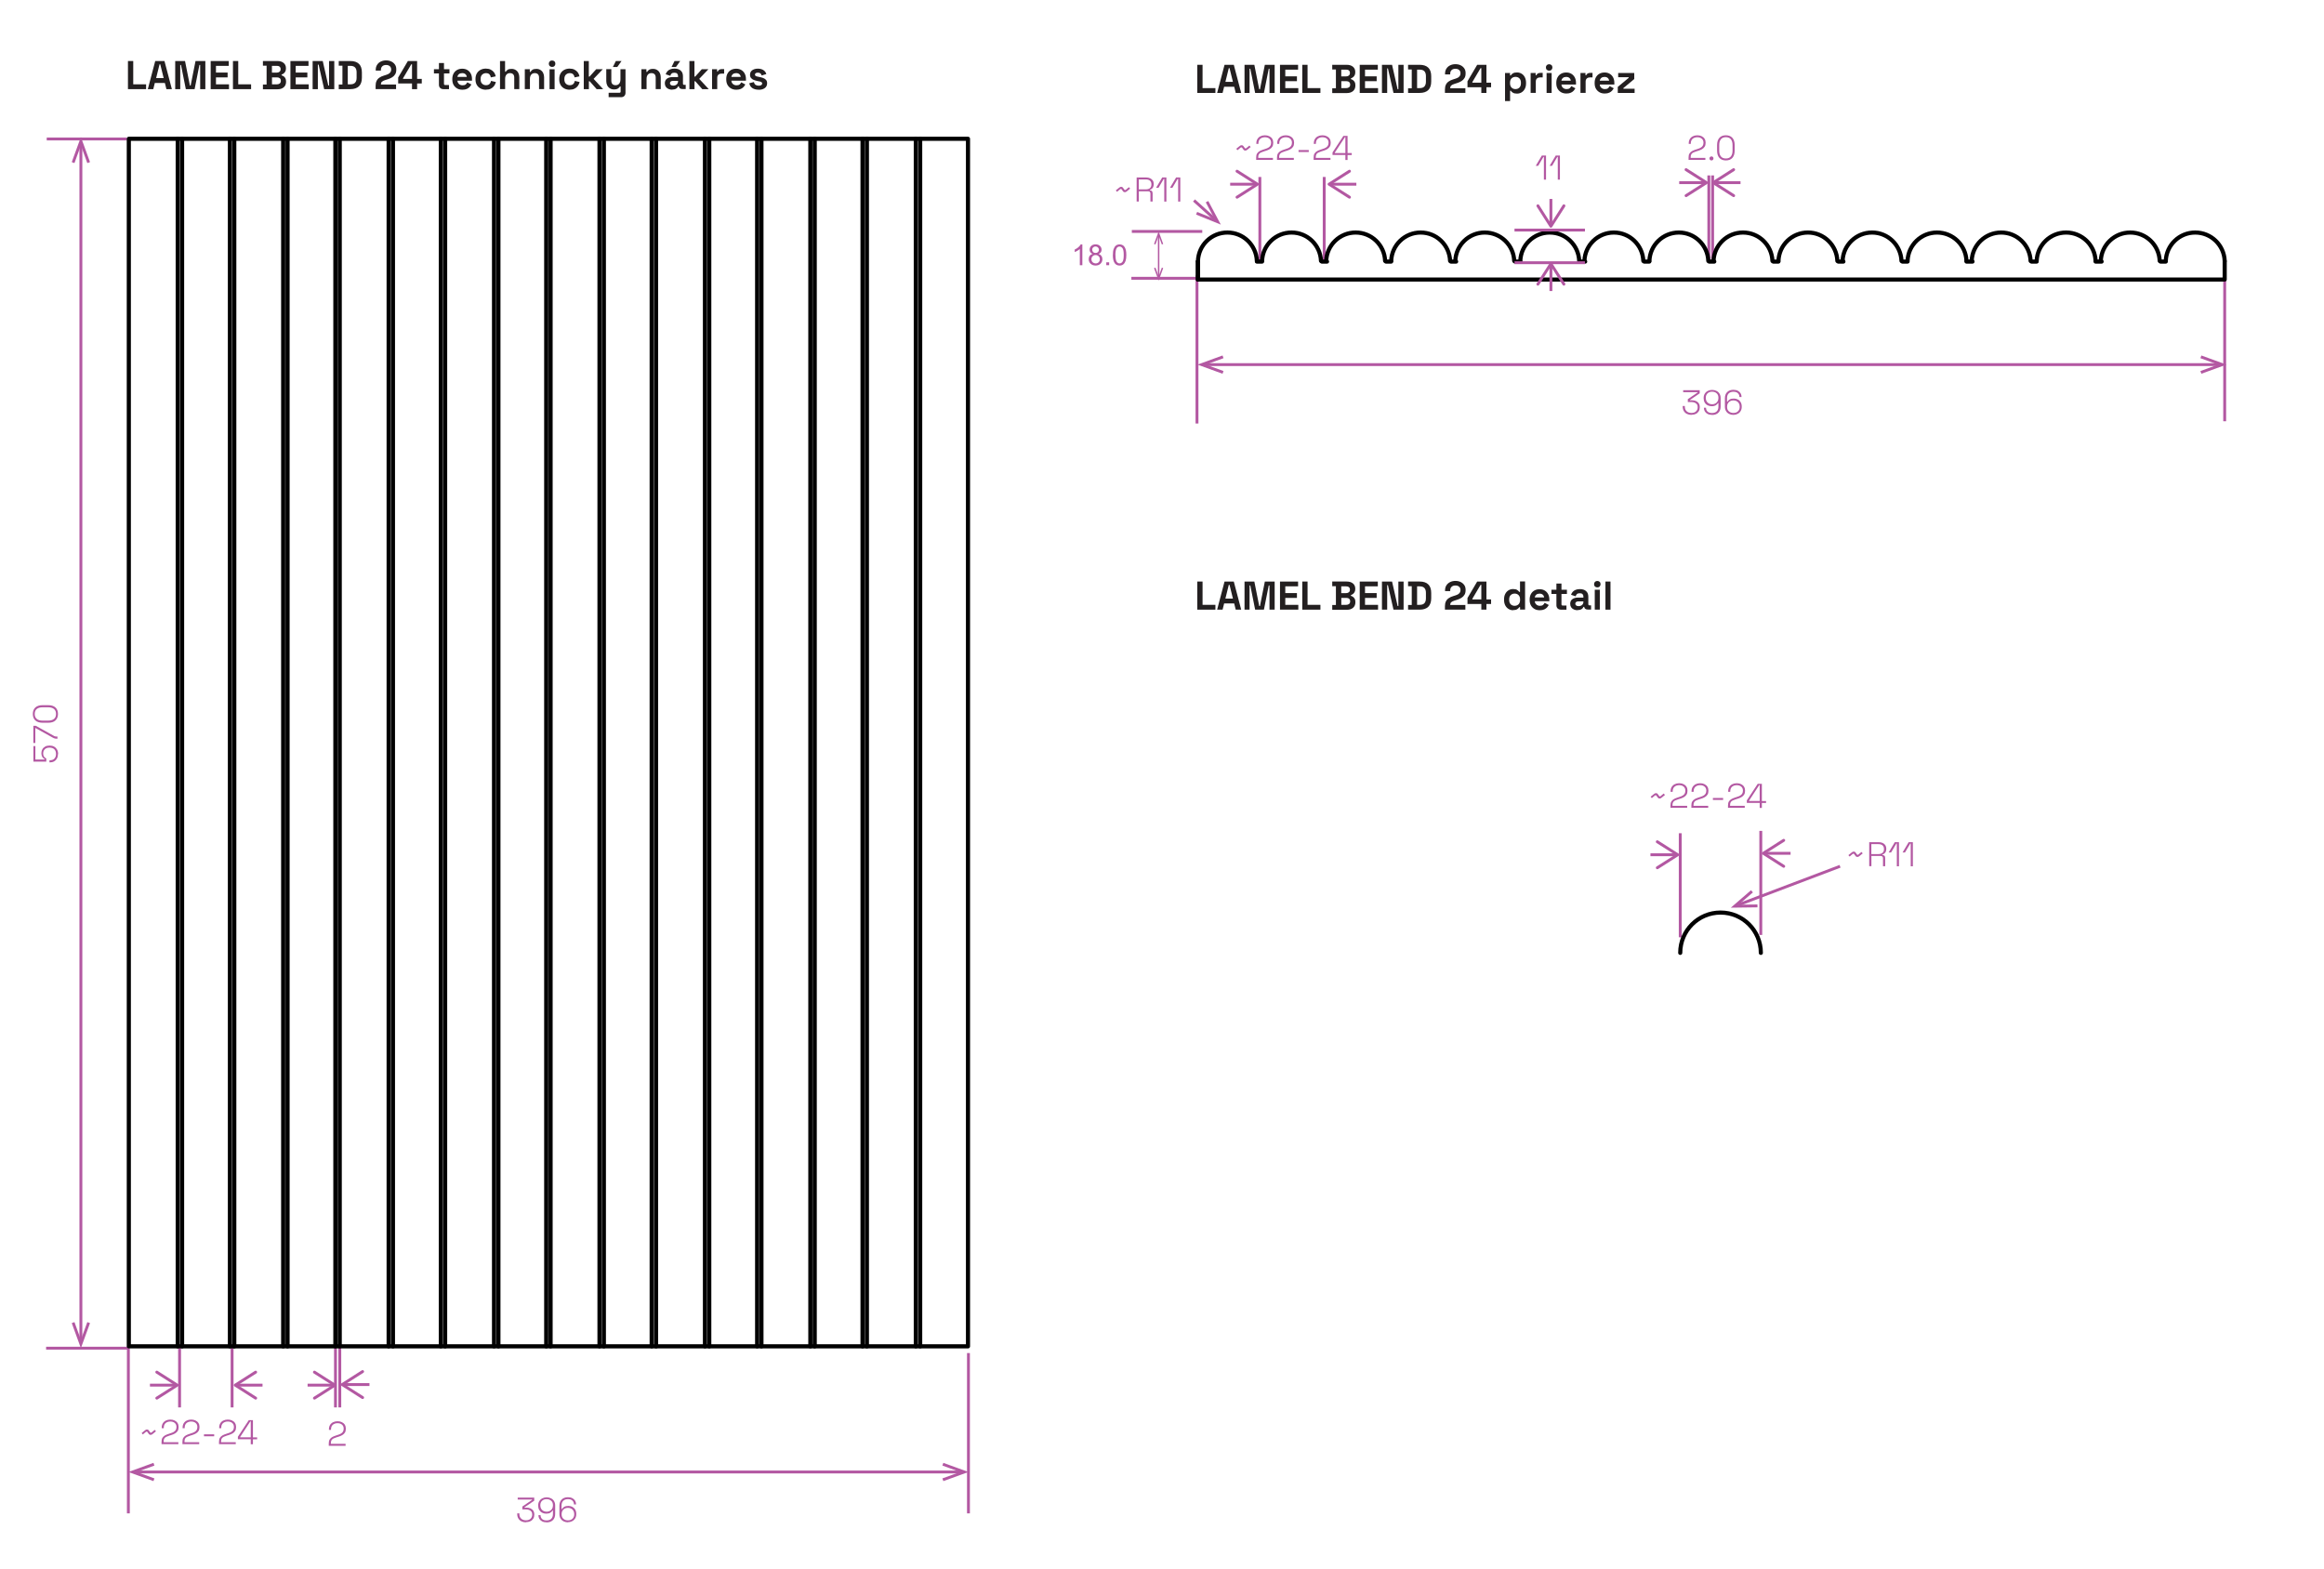 <?xml version="1.0" encoding="UTF-8"?>
<svg xmlns="http://www.w3.org/2000/svg" id="Layer_1" data-name="Layer 1" viewBox="0 0 404.83 273.35">
  <defs>
    <style>
      .cls-1 {
        stroke: #000;
        stroke-linecap: round;
        stroke-linejoin: round;
        stroke-width: .72px;
      }

      .cls-1, .cls-2, .cls-3 {
        fill: none;
      }

      .cls-4 {
        fill: #b358a2;
      }

      .cls-5 {
        fill: #231f20;
      }

      .cls-2 {
        stroke-width: .25px;
      }

      .cls-2, .cls-3 {
        stroke: #b358a2;
        stroke-miterlimit: 10;
      }

      .cls-3 {
        stroke-width: .5px;
      }
    </style>
  </defs>
  <line class="cls-3" x1="197.16" y1="40.32" x2="209.43" y2="40.32"></line>
  <line class="cls-3" x1="197.08" y1="48.48" x2="208.43" y2="48.48"></line>
  <g>
    <line class="cls-2" x1="201.83" y1="41.02" x2="201.83" y2="48.19"></line>
    <polygon class="cls-4" points="201.03 42.5 201.27 42.59 201.83 41.05 202.39 42.59 202.62 42.5 201.83 40.32 201.03 42.5"></polygon>
    <polygon class="cls-4" points="201.03 46.71 201.27 46.62 201.83 48.16 202.39 46.62 202.62 46.71 201.83 48.89 201.03 46.71"></polygon>
  </g>
  <g>
    <path class="cls-4" d="M188.54,46.2h-.44v-2.82c-.11,.1-.25,.2-.42,.3s-.33,.18-.47,.23v-.43c.25-.12,.46-.26,.65-.42,.19-.17,.32-.33,.39-.48h.29v3.62Z"></path>
    <path class="cls-4" d="M190.35,44.24c-.18-.07-.32-.16-.41-.29-.09-.12-.13-.27-.13-.45,0-.26,.09-.48,.28-.66,.19-.18,.44-.27,.75-.27s.57,.09,.76,.27,.29,.4,.29,.67c0,.17-.04,.31-.13,.44-.09,.12-.22,.22-.4,.29,.22,.07,.39,.19,.5,.35,.12,.16,.17,.35,.17,.58,0,.31-.11,.57-.33,.78s-.5,.31-.86,.31-.64-.11-.86-.32c-.22-.21-.33-.47-.33-.79,0-.23,.06-.43,.18-.59s.29-.27,.51-.32Zm-.23,.91c0,.13,.03,.25,.09,.37,.06,.12,.15,.21,.27,.27,.12,.06,.24,.1,.38,.1,.21,0,.39-.07,.52-.2s.21-.31,.21-.52-.07-.39-.21-.53c-.14-.14-.32-.21-.53-.21s-.38,.07-.52,.21-.21,.31-.21,.52Zm.14-1.66c0,.17,.05,.31,.16,.42,.11,.11,.25,.16,.43,.16s.31-.05,.42-.16,.16-.24,.16-.39-.06-.3-.17-.41c-.11-.11-.25-.17-.42-.17s-.31,.05-.42,.16c-.11,.11-.17,.24-.17,.39Z"></path>
    <path class="cls-4" d="M192.71,46.2v-.5h.5v.5h-.5Z"></path>
    <path class="cls-4" d="M193.86,44.42c0-.43,.04-.77,.13-1.03,.09-.26,.22-.46,.39-.6,.17-.14,.39-.21,.65-.21,.19,0,.36,.04,.51,.12,.15,.08,.27,.19,.36,.34,.1,.15,.17,.33,.22,.54,.05,.21,.08,.49,.08,.85,0,.42-.04,.76-.13,1.02-.09,.26-.22,.46-.39,.6s-.39,.21-.65,.21c-.35,0-.62-.12-.82-.37-.24-.3-.36-.79-.36-1.46Zm.45,0c0,.59,.07,.99,.21,1.18,.14,.2,.31,.29,.51,.29s.37-.1,.51-.29c.14-.2,.21-.59,.21-1.18s-.07-.99-.21-1.18c-.14-.19-.31-.29-.52-.29s-.37,.09-.49,.26c-.15,.22-.23,.62-.23,1.22Z"></path>
  </g>
  <line class="cls-3" x1="387.53" y1="48.31" x2="387.53" y2="73.39"></line>
  <line class="cls-3" x1="208.51" y1="47.92" x2="208.51" y2="73.78"></line>
  <g>
    <line class="cls-3" x1="386.43" y1="63.52" x2="210.01" y2="63.52"></line>
    <polygon class="cls-4" points="383.47 61.93 383.3 62.4 386.38 63.52 383.3 64.64 383.47 65.11 387.84 63.52 383.47 61.93"></polygon>
    <polygon class="cls-4" points="212.96 61.93 213.13 62.4 210.06 63.52 213.13 64.64 212.96 65.11 208.59 63.52 212.96 61.93"></polygon>
  </g>
  <g>
    <path class="cls-4" d="M294.64,72.28c-.29,0-.55-.06-.78-.17-.23-.11-.41-.28-.54-.49s-.2-.47-.2-.78v-.11h.37v.12c0,.34,.11,.61,.32,.8s.49,.29,.83,.29,.61-.09,.8-.28c.19-.18,.29-.42,.29-.7v-.04c0-.21-.05-.38-.15-.5-.1-.13-.23-.22-.4-.29-.17-.06-.35-.09-.55-.09h-.62v-.5l1.7-1.16v-.06h-2.51v-.34h2.88v.54l-1.69,1.15v.06h.33c.26,0,.49,.04,.7,.13,.2,.09,.37,.22,.49,.4,.12,.17,.18,.39,.18,.65v.06c0,.26-.06,.49-.18,.68-.12,.19-.29,.35-.51,.45-.22,.11-.48,.16-.77,.16Z"></path>
    <path class="cls-4" d="M298.23,72.28c-.31,0-.57-.06-.78-.17s-.37-.26-.48-.45c-.11-.19-.16-.4-.16-.63h.37c0,.28,.09,.5,.27,.67,.18,.17,.44,.25,.78,.25,.36,0,.63-.1,.82-.29,.19-.19,.29-.46,.29-.8v-.64h-.07c-.08,.14-.2,.26-.38,.38-.18,.11-.42,.17-.74,.17-.26,0-.49-.06-.7-.17-.21-.11-.38-.27-.5-.48s-.18-.45-.18-.73v-.07c0-.29,.07-.53,.2-.74s.31-.37,.53-.48c.22-.11,.47-.17,.75-.17s.53,.06,.75,.17c.22,.11,.4,.27,.53,.48s.2,.46,.2,.76v1.48c0,.45-.13,.81-.39,1.07-.26,.26-.62,.4-1.09,.4Zm.01-1.85c.22,0,.41-.04,.57-.14,.16-.09,.29-.22,.39-.38,.09-.16,.14-.35,.14-.57v-.05c0-.33-.1-.59-.31-.77-.2-.19-.47-.28-.79-.28s-.59,.09-.79,.28c-.2,.19-.31,.45-.31,.77v.05c0,.22,.05,.4,.14,.57,.09,.16,.22,.29,.39,.38,.16,.09,.35,.14,.57,.14Z"></path>
    <path class="cls-4" d="M301.95,72.28c-.28,0-.52-.06-.75-.17-.22-.11-.4-.27-.53-.49s-.2-.47-.2-.76v-1.48c0-.45,.13-.81,.39-1.07,.26-.26,.62-.4,1.09-.4,.31,0,.57,.06,.78,.17,.21,.11,.37,.26,.48,.45,.11,.19,.16,.4,.16,.64h-.37c0-.28-.09-.5-.27-.67-.18-.17-.44-.25-.78-.25s-.62,.1-.82,.29c-.19,.19-.29,.46-.29,.8v.64h.07c.08-.14,.2-.26,.38-.38s.42-.17,.74-.17c.26,0,.49,.06,.7,.17,.21,.11,.37,.27,.49,.48s.18,.45,.18,.74v.07c0,.28-.07,.53-.2,.74-.13,.21-.31,.37-.53,.48-.22,.11-.47,.17-.75,.17Zm0-.34c.32,0,.59-.09,.79-.28,.2-.19,.31-.45,.31-.77v-.05c0-.22-.05-.41-.14-.57-.09-.16-.22-.29-.39-.38s-.35-.13-.57-.13-.41,.04-.57,.13-.29,.21-.39,.38c-.09,.16-.14,.35-.14,.57v.05c0,.33,.1,.59,.31,.77,.2,.19,.47,.28,.79,.28Z"></path>
  </g>
  <g>
    <line class="cls-3" x1="287.5" y1="148.91" x2="291.89" y2="148.91"></line>
    <path class="cls-4" d="M288.48,151.31c-.07-.12-.04-.27,.08-.35l3.23-2.05-3.23-2.05c-.12-.07-.15-.23-.08-.35s.23-.15,.35-.08l3.56,2.27c.07,.05,.12,.13,.12,.21s-.04,.17-.12,.21l-3.56,2.27s-.09,.04-.13,.04c-.08,0-.16-.04-.21-.12Z"></path>
  </g>
  <g>
    <line class="cls-3" x1="311.91" y1="148.66" x2="307.52" y2="148.66"></line>
    <path class="cls-4" d="M310.93,146.26c.07,.12,.04,.27-.08,.35l-3.23,2.05,3.23,2.05c.12,.07,.15,.23,.08,.35s-.23,.15-.35,.08l-3.56-2.27c-.07-.05-.12-.13-.12-.21s.04-.17,.12-.21l3.56-2.27s.09-.04,.13-.04c.08,0,.16,.04,.21,.12Z"></path>
  </g>
  <line class="cls-3" x1="292.69" y1="163.29" x2="292.69" y2="145.16"></line>
  <line class="cls-3" x1="306.72" y1="162.88" x2="306.72" y2="144.75"></line>
  <g>
    <line class="cls-3" x1="207.99" y1="34.92" x2="211.61" y2="38.18"></line>
    <polygon class="cls-4" points="208.35 37.38 208.54 36.92 211.57 38.15 210.04 35.25 210.48 35.02 212.66 39.13 208.35 37.38"></polygon>
  </g>
  <g>
    <path class="cls-4" d="M194.59,33.42l-.22-.25,.49-.4c.07-.06,.14-.11,.2-.15s.15-.07,.24-.07c.12,0,.21,.03,.27,.1,.06,.06,.12,.15,.19,.25,.04,.06,.08,.12,.1,.15,.03,.04,.07,.06,.12,.06,.04,0,.07,0,.1-.02,.03-.02,.06-.04,.08-.07l.49-.41,.22,.25-.49,.4c-.06,.05-.13,.1-.2,.15s-.15,.07-.24,.07c-.12,0-.21-.03-.27-.1-.06-.06-.12-.15-.19-.25-.04-.06-.07-.11-.1-.15s-.07-.06-.13-.06c-.04,0-.07,0-.1,.02-.03,.02-.05,.04-.09,.07l-.49,.41Z"></path>
    <path class="cls-4" d="M198,35.12v-4.2h1.64c.26,0,.49,.04,.69,.13,.2,.09,.35,.22,.47,.38,.12,.17,.17,.37,.17,.6v.06c0,.28-.07,.51-.2,.67-.14,.16-.3,.27-.48,.32v.07c.14,0,.26,.05,.35,.13s.14,.22,.14,.4v1.43h-.38v-1.39c0-.26-.14-.4-.42-.4h-1.6v1.78h-.38Zm.38-2.13h1.22c.31,0,.55-.07,.72-.22,.17-.15,.25-.36,.25-.63v-.03c0-.27-.08-.48-.25-.63-.17-.15-.41-.22-.73-.22h-1.22v1.72Z"></path>
    <path class="cls-4" d="M202.81,35.12v-3.97h-.08l-.92,1.56h-.42l1.06-1.79h.73v4.2h-.37Z"></path>
    <path class="cls-4" d="M205.23,35.12v-3.97h-.08l-.92,1.56h-.42l1.06-1.79h.73v4.2h-.37Z"></path>
  </g>
  <g>
    <line class="cls-3" x1="320.53" y1="150.92" x2="302.82" y2="157.63"></line>
    <polygon class="cls-4" points="305.02 155.09 305.35 155.47 302.87 157.61 306.14 157.57 306.15 158.07 301.5 158.13 305.02 155.09"></polygon>
  </g>
  <g>
    <path class="cls-4" d="M322.2,149.23l-.22-.25,.49-.4c.07-.06,.14-.11,.2-.15,.07-.04,.15-.07,.24-.07,.12,0,.2,.03,.27,.1,.06,.06,.12,.15,.19,.25,.04,.06,.07,.12,.1,.15s.07,.06,.12,.06c.04,0,.07,0,.1-.02,.03-.02,.06-.04,.08-.07l.49-.41,.22,.25-.49,.4c-.06,.05-.13,.1-.2,.15s-.15,.07-.24,.07c-.12,0-.21-.03-.27-.1-.06-.06-.12-.15-.19-.25-.04-.06-.07-.11-.1-.15-.03-.04-.07-.06-.13-.06-.04,0-.07,0-.1,.02-.03,.02-.05,.04-.09,.07l-.49,.41Z"></path>
    <path class="cls-4" d="M325.61,150.92v-4.2h1.64c.26,0,.49,.04,.69,.13,.2,.09,.35,.22,.47,.38,.11,.17,.17,.37,.17,.6v.06c0,.28-.07,.51-.2,.67-.14,.16-.3,.27-.48,.32v.07c.14,0,.26,.05,.35,.13,.1,.08,.14,.22,.14,.4v1.43h-.38v-1.39c0-.26-.14-.4-.42-.4h-1.6v1.78h-.38Zm.38-2.13h1.22c.31,0,.55-.07,.72-.22,.17-.15,.25-.36,.25-.63v-.03c0-.27-.08-.48-.25-.63-.17-.15-.41-.22-.73-.22h-1.22v1.72Z"></path>
    <path class="cls-4" d="M330.42,150.92v-3.97h-.08l-.92,1.56h-.42l1.06-1.79h.73v4.2h-.37Z"></path>
    <path class="cls-4" d="M332.84,150.92v-3.97h-.08l-.92,1.56h-.42l1.06-1.79h.73v4.2h-.37Z"></path>
  </g>
  <g>
    <line class="cls-3" x1="236.27" y1="32.09" x2="231.87" y2="32.09"></line>
    <path class="cls-4" d="M235.29,29.69c.07,.12,.04,.27-.08,.35l-3.23,2.05,3.23,2.05c.12,.07,.15,.23,.08,.35s-.23,.15-.35,.08l-3.56-2.27c-.07-.05-.12-.13-.12-.21s.04-.17,.12-.21l3.56-2.27s.09-.04,.13-.04c.08,0,.16,.04,.21,.12Z"></path>
  </g>
  <g>
    <line class="cls-3" x1="214.29" y1="32.09" x2="218.69" y2="32.09"></line>
    <path class="cls-4" d="M215.27,34.49c-.07-.12-.04-.27,.08-.35l3.23-2.05-3.23-2.05c-.12-.07-.15-.23-.08-.35s.23-.15,.35-.08l3.56,2.27c.07,.05,.12,.13,.12,.21s-.04,.17-.12,.21l-3.56,2.27s-.09,.04-.13,.04c-.08,0-.16-.04-.21-.12Z"></path>
  </g>
  <line class="cls-3" x1="219.46" y1="30.83" x2="219.46" y2="45.57"></line>
  <line class="cls-3" x1="230.67" y1="30.83" x2="230.67" y2="45.57"></line>
  <g>
    <path class="cls-4" d="M215.57,26.17l-.22-.25,.49-.4c.07-.06,.14-.11,.2-.15,.07-.04,.15-.07,.24-.07,.12,0,.21,.03,.27,.1,.06,.06,.12,.15,.19,.25,.04,.06,.08,.12,.11,.15,.03,.04,.07,.06,.12,.06,.04,0,.07,0,.1-.02,.03-.02,.06-.04,.08-.07l.49-.41,.22,.25-.49,.4c-.06,.05-.13,.1-.2,.15-.07,.05-.15,.07-.24,.07-.12,0-.21-.03-.27-.1-.06-.06-.12-.15-.19-.25-.04-.06-.07-.11-.1-.15-.03-.04-.07-.06-.13-.06-.04,0-.07,0-.1,.02-.03,.02-.05,.04-.09,.07l-.49,.41Z"></path>
    <path class="cls-4" d="M218.82,27.86v-.41c0-.3,.05-.54,.16-.71,.11-.17,.26-.31,.45-.42,.19-.1,.42-.2,.69-.28l.3-.1c.2-.06,.37-.13,.52-.22,.15-.09,.27-.2,.35-.33s.13-.31,.13-.52v-.02c0-.29-.1-.52-.3-.69-.2-.17-.46-.25-.77-.25-.33,0-.6,.09-.82,.27-.21,.18-.32,.45-.32,.81v.08h-.36v-.08c0-.3,.06-.56,.19-.77s.3-.37,.53-.48c.23-.11,.48-.17,.77-.17s.54,.05,.76,.16c.22,.11,.39,.25,.51,.44,.12,.19,.18,.41,.18,.66v.05c0,.27-.05,.5-.16,.67s-.25,.32-.45,.43c-.19,.11-.42,.21-.68,.29l-.3,.09c-.22,.07-.4,.14-.55,.21-.15,.07-.27,.17-.35,.29-.08,.12-.12,.29-.12,.51v.14h2.56v.34h-2.93Z"></path>
    <path class="cls-4" d="M222.45,27.86v-.41c0-.3,.05-.54,.16-.71s.26-.31,.45-.42c.19-.1,.42-.2,.69-.28l.3-.1c.2-.06,.37-.13,.52-.22s.27-.2,.35-.33,.13-.31,.13-.52v-.02c0-.29-.1-.52-.3-.69s-.46-.25-.77-.25c-.33,0-.6,.09-.82,.27-.21,.18-.32,.45-.32,.81v.08h-.36v-.08c0-.3,.06-.56,.19-.77s.31-.37,.53-.48c.23-.11,.48-.17,.77-.17s.54,.05,.76,.16c.22,.11,.39,.25,.51,.44,.12,.19,.18,.41,.18,.66v.05c0,.27-.05,.5-.16,.67-.11,.17-.26,.32-.45,.43-.19,.11-.42,.21-.68,.29l-.3,.09c-.22,.07-.4,.14-.55,.21-.15,.07-.26,.17-.34,.29-.08,.12-.12,.29-.12,.51v.14h2.56v.34h-2.93Z"></path>
    <path class="cls-4" d="M226.2,26.48v-.34h1.78v.34h-1.78Z"></path>
    <path class="cls-4" d="M228.83,27.86v-.41c0-.3,.05-.54,.16-.71s.26-.31,.45-.42c.19-.1,.42-.2,.69-.28l.3-.1c.2-.06,.37-.13,.52-.22s.27-.2,.35-.33,.13-.31,.13-.52v-.02c0-.29-.1-.52-.3-.69s-.46-.25-.77-.25c-.33,0-.6,.09-.82,.27-.21,.18-.32,.45-.32,.81v.08h-.36v-.08c0-.3,.06-.56,.19-.77s.31-.37,.53-.48c.23-.11,.48-.17,.77-.17s.54,.05,.76,.16c.22,.11,.39,.25,.51,.44,.12,.19,.18,.41,.18,.66v.05c0,.27-.05,.5-.16,.67-.11,.17-.26,.32-.45,.43-.19,.11-.42,.21-.68,.29l-.3,.09c-.22,.07-.4,.14-.55,.21-.15,.07-.26,.17-.34,.29-.08,.12-.12,.29-.12,.51v.14h2.56v.34h-2.93Z"></path>
    <path class="cls-4" d="M234.36,27.86v-.86h-2.24v-.44l1.9-2.89h.72v3h.73v.34h-.73v.86h-.37Zm-1.85-1.2h1.85v-2.78h-.07l-1.78,2.72v.06Z"></path>
  </g>
  <g>
    <path class="cls-4" d="M287.75,139.05l-.22-.25,.49-.4c.07-.06,.14-.11,.2-.15s.15-.07,.24-.07c.12,0,.21,.03,.27,.1,.06,.06,.12,.15,.19,.25,.04,.06,.08,.12,.1,.15,.03,.04,.07,.06,.12,.06,.04,0,.07,0,.1-.02,.03-.02,.06-.04,.08-.07l.49-.41,.22,.25-.49,.4c-.06,.05-.13,.1-.2,.15s-.15,.07-.24,.07c-.12,0-.21-.03-.27-.1-.06-.06-.12-.15-.19-.25-.04-.06-.07-.11-.1-.15s-.07-.06-.13-.06c-.04,0-.07,0-.1,.02-.03,.02-.05,.04-.09,.07l-.49,.41Z"></path>
    <path class="cls-4" d="M290.99,140.74v-.41c0-.3,.05-.54,.16-.71,.11-.17,.26-.31,.45-.42,.19-.1,.42-.2,.69-.28l.3-.1c.2-.06,.37-.13,.52-.22s.27-.2,.35-.33,.12-.31,.12-.52v-.02c0-.29-.1-.52-.3-.69-.2-.17-.46-.25-.77-.25-.33,0-.6,.09-.82,.27-.21,.18-.32,.45-.32,.81v.08h-.36v-.08c0-.3,.06-.56,.19-.77,.13-.21,.3-.37,.53-.48,.23-.11,.48-.17,.77-.17s.54,.05,.76,.16c.22,.11,.39,.25,.51,.44,.12,.19,.18,.41,.18,.66v.05c0,.27-.05,.5-.16,.67s-.25,.32-.45,.43c-.19,.11-.42,.21-.68,.29l-.3,.09c-.22,.07-.4,.14-.55,.21-.15,.07-.27,.17-.35,.29-.08,.12-.12,.29-.12,.51v.14h2.56v.34h-2.93Z"></path>
    <path class="cls-4" d="M294.63,140.74v-.41c0-.3,.05-.54,.16-.71,.11-.17,.26-.31,.45-.42,.19-.1,.42-.2,.69-.28l.3-.1c.2-.06,.37-.13,.52-.22s.27-.2,.35-.33,.13-.31,.13-.52v-.02c0-.29-.1-.52-.3-.69-.2-.17-.46-.25-.77-.25-.33,0-.6,.09-.82,.27-.21,.18-.32,.45-.32,.81v.08h-.36v-.08c0-.3,.06-.56,.19-.77s.31-.37,.53-.48c.23-.11,.48-.17,.77-.17s.54,.05,.76,.16c.22,.11,.39,.25,.51,.44,.12,.19,.18,.41,.18,.66v.05c0,.27-.05,.5-.16,.67-.11,.17-.25,.32-.45,.43-.19,.11-.42,.21-.68,.29l-.3,.09c-.22,.07-.4,.14-.55,.21-.15,.07-.26,.17-.34,.29-.08,.12-.12,.29-.12,.51v.14h2.56v.34h-2.93Z"></path>
    <path class="cls-4" d="M298.38,139.36v-.34h1.78v.34h-1.78Z"></path>
    <path class="cls-4" d="M301.01,140.74v-.41c0-.3,.05-.54,.16-.71,.11-.17,.26-.31,.45-.42,.19-.1,.42-.2,.69-.28l.3-.1c.2-.06,.37-.13,.52-.22,.15-.09,.27-.2,.35-.33s.13-.31,.13-.52v-.02c0-.29-.1-.52-.3-.69s-.46-.25-.77-.25c-.33,0-.6,.09-.82,.27-.21,.18-.32,.45-.32,.81v.08h-.36v-.08c0-.3,.06-.56,.19-.77s.3-.37,.53-.48c.23-.11,.48-.17,.77-.17s.54,.05,.76,.16c.22,.11,.39,.25,.51,.44,.12,.19,.18,.41,.18,.66v.05c0,.27-.05,.5-.16,.67-.11,.17-.26,.32-.45,.43-.19,.11-.42,.21-.68,.29l-.3,.09c-.22,.07-.4,.14-.55,.21-.15,.07-.27,.17-.35,.29-.08,.12-.12,.29-.12,.51v.14h2.56v.34h-2.93Z"></path>
    <path class="cls-4" d="M306.53,140.74v-.86h-2.24v-.44l1.9-2.89h.72v3h.73v.34h-.73v.86h-.37Zm-1.85-1.2h1.85v-2.78h-.07l-1.78,2.72v.06Z"></path>
  </g>
  <g>
    <line class="cls-3" x1="292.51" y1="31.82" x2="296.9" y2="31.82"></line>
    <path class="cls-4" d="M293.49,34.22c-.07-.12-.04-.27,.08-.35l3.23-2.05-3.23-2.05c-.12-.07-.15-.23-.08-.35s.23-.15,.35-.08l3.56,2.27c.07,.05,.12,.13,.12,.21s-.04,.17-.12,.21l-3.56,2.27s-.09,.04-.13,.04c-.08,0-.16-.04-.21-.12Z"></path>
  </g>
  <g>
    <line class="cls-3" x1="303.19" y1="31.82" x2="298.79" y2="31.82"></line>
    <path class="cls-4" d="M302.21,29.42c.07,.12,.04,.27-.08,.35l-3.23,2.05,3.23,2.05c.12,.07,.15,.23,.08,.35s-.23,.15-.35,.08l-3.56-2.27c-.07-.05-.12-.13-.12-.21s.04-.17,.12-.21l3.56-2.27s.09-.04,.13-.04c.08,0,.16,.04,.21,.12Z"></path>
  </g>
  <line class="cls-3" x1="297.67" y1="30.56" x2="297.67" y2="45.57"></line>
  <line class="cls-3" x1="298.33" y1="30.56" x2="298.33" y2="45.57"></line>
  <g>
    <path class="cls-4" d="M294.14,27.86v-.41c0-.3,.05-.54,.16-.71s.26-.31,.45-.42c.19-.1,.42-.2,.69-.28l.3-.1c.2-.06,.37-.13,.52-.22s.27-.2,.35-.33,.13-.31,.13-.52v-.02c0-.29-.1-.52-.3-.69s-.46-.25-.77-.25c-.33,0-.6,.09-.82,.27-.21,.18-.32,.45-.32,.81v.08h-.36v-.08c0-.3,.06-.56,.19-.77s.31-.37,.53-.48c.23-.11,.48-.17,.77-.17s.54,.05,.76,.16c.22,.11,.39,.25,.51,.44,.12,.19,.18,.41,.18,.66v.05c0,.27-.05,.5-.16,.67-.11,.17-.26,.32-.45,.43-.19,.11-.42,.21-.68,.29l-.3,.09c-.22,.07-.4,.14-.55,.21-.15,.07-.26,.17-.34,.29-.08,.12-.12,.29-.12,.51v.14h2.56v.34h-2.93Z"></path>
    <path class="cls-4" d="M298.13,27.95c-.1,0-.18-.03-.25-.1s-.1-.15-.1-.25,.03-.18,.1-.25c.06-.06,.15-.1,.25-.1s.18,.03,.25,.1,.1,.15,.1,.25-.03,.18-.1,.25c-.06,.06-.15,.1-.25,.1Z"></path>
    <path class="cls-4" d="M300.64,27.95c-.47,0-.84-.14-1.12-.43-.27-.29-.41-.71-.41-1.28v-.96c0-.56,.14-.99,.41-1.28,.27-.29,.65-.43,1.12-.43s.84,.14,1.12,.43c.27,.29,.41,.71,.41,1.28v.96c0,.56-.14,.99-.41,1.28s-.65,.43-1.12,.43Zm0-.34c.38,0,.67-.12,.87-.36,.19-.24,.29-.57,.29-.99v-1.01c0-.42-.1-.75-.29-.99s-.48-.36-.87-.36-.67,.12-.87,.36c-.19,.24-.29,.57-.29,.99v1.01c0,.42,.1,.75,.29,.99,.19,.24,.48,.36,.87,.36Z"></path>
  </g>
  <g>
    <line class="cls-3" x1="270.16" y1="34.66" x2="270.16" y2="39.06"></line>
    <path class="cls-4" d="M267.76,35.64c.12-.07,.27-.04,.35,.08l2.05,3.23,2.05-3.23c.07-.12,.23-.15,.35-.08s.15,.23,.08,.35l-2.27,3.56c-.05,.07-.13,.12-.21,.12s-.17-.04-.21-.12l-2.27-3.56s-.04-.09-.04-.13c0-.08,.04-.16,.12-.21Z"></path>
  </g>
  <g>
    <path class="cls-4" d="M268.94,31.3v-3.97h-.08l-.92,1.56h-.42l1.06-1.79h.73v4.2h-.37Z"></path>
    <path class="cls-4" d="M271.36,31.3v-3.97h-.08l-.92,1.56h-.42l1.06-1.79h.73v4.2h-.37Z"></path>
  </g>
  <g>
    <path class="cls-5" d="M208.56,16.19v-4.9h.92v4.06h2.24v.84h-3.16Z"></path>
    <path class="cls-5" d="M212.02,16.19l1.29-4.9h1.61l1.29,4.9h-.95l-.27-1.08h-1.75l-.27,1.08h-.95Zm1.43-1.93h1.32l-.59-2.39h-.13l-.59,2.39Z"></path>
    <path class="cls-5" d="M216.79,16.19v-4.9h1.71l.85,4.27h.13l.85-4.27h1.71v4.9h-.9v-4.22h-.13l-.84,4.22h-1.53l-.84-4.22h-.13v4.22h-.9Z"></path>
    <path class="cls-5" d="M222.97,16.19v-4.9h3.15v.84h-2.23v1.17h2.03v.84h-2.03v1.21h2.27v.84h-3.19Z"></path>
    <path class="cls-5" d="M226.85,16.19v-4.9h.92v4.06h2.24v.84h-3.16Z"></path>
    <path class="cls-5" d="M232.07,16.19v-.81h.64v-3.28h-.64v-.81h2.52c.45,0,.81,.11,1.08,.33s.41,.52,.41,.91v.07c0,.22-.04,.41-.13,.55-.08,.14-.18,.25-.3,.33-.11,.08-.22,.13-.33,.17v.13c.1,.03,.21,.08,.34,.16,.12,.08,.22,.19,.31,.33,.09,.14,.13,.33,.13,.57v.07c0,.41-.14,.73-.41,.96-.28,.23-.63,.34-1.07,.34h-2.55Zm1.57-2.88h.85c.19,0,.35-.05,.47-.15,.12-.1,.19-.23,.19-.41v-.07c0-.18-.06-.31-.18-.41s-.28-.14-.48-.14h-.85v1.18Zm0,2.04h.87c.2,0,.36-.05,.49-.15,.12-.1,.19-.24,.19-.42v-.07c0-.18-.06-.32-.18-.42-.12-.1-.29-.15-.49-.15h-.87v1.2Z"></path>
    <path class="cls-5" d="M236.86,16.19v-4.9h3.15v.84h-2.23v1.17h2.03v.84h-2.03v1.21h2.27v.84h-3.19Z"></path>
    <path class="cls-5" d="M240.73,16.19v-4.9h1.76l.97,4.27h.13v-4.27h.91v4.9h-1.76l-.97-4.27h-.13v4.27h-.91Z"></path>
    <path class="cls-5" d="M245.28,16.19v-.81h.64v-3.28h-.64v-.81h2.02c.66,0,1.16,.17,1.5,.5,.34,.33,.51,.83,.51,1.49v.92c0,.66-.17,1.15-.51,1.49-.34,.33-.84,.5-1.5,.5h-2.02Zm1.57-.84h.46c.37,0,.65-.1,.82-.29,.17-.2,.26-.47,.26-.83v-.98c0-.36-.09-.64-.26-.83s-.45-.29-.82-.29h-.46v3.22Z"></path>
    <path class="cls-5" d="M251.7,16.19v-.59c0-.34,.06-.62,.17-.85,.11-.23,.27-.41,.49-.56,.21-.15,.47-.27,.78-.36l.47-.15c.26-.08,.45-.19,.59-.34s.21-.34,.21-.56v-.03c0-.23-.08-.42-.24-.56-.16-.14-.38-.21-.65-.21s-.49,.07-.65,.22c-.17,.15-.25,.36-.25,.63v.13h-.9v-.11c0-.35,.08-.66,.24-.9,.16-.25,.38-.44,.65-.57,.27-.13,.58-.2,.91-.2s.64,.06,.91,.19c.27,.13,.48,.31,.64,.54,.16,.23,.23,.5,.23,.82v.07c0,.31-.06,.58-.19,.79-.13,.22-.3,.39-.52,.53-.22,.14-.47,.25-.75,.34l-.45,.14c-.3,.09-.5,.2-.61,.31s-.16,.26-.16,.44v.03h2.64v.8h-3.56Z"></path>
    <path class="cls-5" d="M258.04,16.19v-.99h-2.41v-1.04l1.69-2.87h1.61v3.11h.81v.8h-.81v.99h-.9Zm-1.55-1.79h1.55v-2.53h-.13l-1.43,2.42v.11Z"></path>
    <path class="cls-5" d="M262.17,17.59v-4.87h.87v.42h.13c.08-.14,.2-.26,.37-.36,.17-.11,.41-.16,.72-.16,.28,0,.54,.07,.78,.21,.24,.14,.43,.34,.57,.61,.14,.27,.22,.59,.22,.97v.11c0,.38-.07,.7-.22,.97-.14,.27-.34,.47-.57,.61-.24,.14-.5,.21-.78,.21-.31,0-.55-.05-.72-.16-.17-.1-.29-.22-.36-.34h-.13v1.8h-.88Zm1.82-2.07c.28,0,.5-.09,.68-.26s.27-.43,.27-.77v-.07c0-.34-.09-.59-.27-.77-.18-.18-.41-.26-.68-.26s-.5,.09-.68,.26c-.18,.17-.27,.43-.27,.77v.07c0,.34,.09,.59,.27,.77s.41,.26,.68,.26Z"></path>
    <path class="cls-5" d="M266.63,16.19v-3.47h.87v.39h.13c.05-.14,.14-.24,.26-.31s.26-.1,.42-.1h.42v.78h-.43c-.22,0-.41,.06-.55,.18s-.22,.3-.22,.55v1.97h-.88Z"></path>
    <path class="cls-5" d="M269.85,12.31c-.16,0-.29-.05-.4-.15-.11-.1-.16-.24-.16-.41s.05-.3,.16-.41c.11-.1,.24-.15,.4-.15s.3,.05,.41,.15,.16,.24,.16,.41-.05,.3-.16,.41-.24,.15-.41,.15Zm-.44,3.88v-3.47h.88v3.47h-.88Z"></path>
    <path class="cls-5" d="M272.85,16.29c-.34,0-.65-.07-.91-.22-.26-.15-.47-.36-.62-.62-.15-.27-.22-.58-.22-.95v-.08c0-.36,.07-.68,.22-.95s.35-.48,.61-.62c.26-.15,.56-.22,.91-.22s.64,.08,.89,.23c.25,.15,.45,.36,.59,.63,.14,.27,.21,.58,.21,.93v.3h-2.53c0,.24,.1,.43,.27,.58,.17,.15,.37,.22,.62,.22s.43-.05,.55-.16c.12-.11,.21-.23,.27-.36l.72,.38c-.07,.12-.16,.25-.28,.4-.12,.14-.29,.26-.49,.36-.21,.1-.47,.15-.78,.15Zm-.85-2.23h1.62c-.02-.2-.1-.36-.24-.48s-.33-.18-.56-.18-.43,.06-.57,.18c-.14,.12-.23,.28-.26,.48Z"></path>
    <path class="cls-5" d="M275.31,16.19v-3.47h.87v.39h.13c.05-.14,.14-.24,.26-.31s.26-.1,.42-.1h.42v.78h-.43c-.22,0-.41,.06-.55,.18s-.22,.3-.22,.55v1.97h-.88Z"></path>
    <path class="cls-5" d="M279.53,16.29c-.35,0-.65-.07-.91-.22-.26-.15-.47-.36-.62-.62-.15-.27-.22-.58-.22-.95v-.08c0-.36,.07-.68,.22-.95s.35-.48,.61-.62c.26-.15,.56-.22,.91-.22s.64,.08,.89,.23c.25,.15,.45,.36,.59,.63,.14,.27,.21,.58,.21,.93v.3h-2.53c0,.24,.1,.43,.27,.58,.17,.15,.37,.22,.62,.22s.43-.05,.55-.16c.12-.11,.21-.23,.27-.36l.72,.38c-.07,.12-.16,.25-.28,.4-.12,.14-.29,.26-.49,.36-.21,.1-.47,.15-.78,.15Zm-.85-2.23h1.62c-.02-.2-.1-.36-.24-.48-.14-.12-.33-.18-.56-.18s-.43,.06-.57,.18-.23,.28-.26,.48Z"></path>
    <path class="cls-5" d="M281.81,16.19v-1.05l1.9-1.58v-.11h-1.83v-.73h2.8v1.05l-1.9,1.58v.11h1.96v.73h-2.93Z"></path>
  </g>
  <g>
    <path class="cls-5" d="M208.56,106.21v-4.9h.92v4.06h2.24v.84h-3.16Z"></path>
    <path class="cls-5" d="M212.02,106.21l1.29-4.9h1.61l1.29,4.9h-.95l-.27-1.08h-1.75l-.27,1.08h-.95Zm1.43-1.93h1.32l-.59-2.39h-.13l-.59,2.39Z"></path>
    <path class="cls-5" d="M216.79,106.21v-4.9h1.71l.85,4.27h.13l.85-4.27h1.71v4.9h-.9v-4.22h-.13l-.84,4.22h-1.53l-.84-4.22h-.13v4.22h-.9Z"></path>
    <path class="cls-5" d="M222.97,106.21v-4.9h3.15v.84h-2.23v1.17h2.03v.84h-2.03v1.21h2.27v.84h-3.19Z"></path>
    <path class="cls-5" d="M226.85,106.21v-4.9h.92v4.06h2.24v.84h-3.16Z"></path>
    <path class="cls-5" d="M232.07,106.21v-.81h.64v-3.28h-.64v-.81h2.52c.45,0,.81,.11,1.08,.33s.41,.52,.41,.91v.07c0,.22-.04,.41-.13,.55-.08,.14-.18,.25-.3,.33-.11,.08-.22,.13-.33,.17v.13c.1,.03,.21,.08,.34,.16,.12,.08,.22,.19,.31,.33,.09,.14,.13,.33,.13,.57v.07c0,.41-.14,.73-.41,.96-.28,.23-.63,.34-1.07,.34h-2.55Zm1.57-2.88h.85c.19,0,.35-.05,.47-.15,.12-.1,.19-.23,.19-.41v-.07c0-.18-.06-.31-.18-.41s-.28-.14-.48-.14h-.85v1.18Zm0,2.04h.87c.2,0,.36-.05,.49-.15,.12-.1,.19-.24,.19-.42v-.07c0-.18-.06-.32-.18-.42-.12-.1-.29-.15-.49-.15h-.87v1.2Z"></path>
    <path class="cls-5" d="M236.86,106.21v-4.9h3.15v.84h-2.23v1.17h2.03v.84h-2.03v1.21h2.27v.84h-3.19Z"></path>
    <path class="cls-5" d="M240.73,106.21v-4.9h1.76l.97,4.27h.13v-4.27h.91v4.9h-1.76l-.97-4.27h-.13v4.27h-.91Z"></path>
    <path class="cls-5" d="M245.28,106.21v-.81h.64v-3.28h-.64v-.81h2.02c.66,0,1.16,.17,1.5,.5,.34,.33,.51,.83,.51,1.49v.92c0,.66-.17,1.15-.51,1.49-.34,.33-.84,.5-1.5,.5h-2.02Zm1.57-.84h.46c.37,0,.65-.1,.82-.29,.17-.2,.26-.47,.26-.83v-.98c0-.36-.09-.64-.26-.83s-.45-.29-.82-.29h-.46v3.22Z"></path>
    <path class="cls-5" d="M251.7,106.21v-.59c0-.34,.06-.62,.17-.85,.11-.23,.27-.41,.49-.56,.21-.15,.47-.27,.78-.36l.47-.15c.26-.08,.45-.19,.59-.34s.21-.34,.21-.56v-.03c0-.23-.08-.42-.24-.56-.16-.14-.38-.21-.65-.21s-.49,.07-.65,.22c-.17,.15-.25,.36-.25,.63v.13h-.9v-.11c0-.35,.08-.66,.24-.9,.16-.25,.38-.44,.65-.57,.27-.13,.58-.2,.91-.2s.64,.06,.91,.19c.27,.13,.48,.31,.64,.54,.16,.23,.23,.5,.23,.82v.07c0,.31-.06,.58-.19,.79-.13,.22-.3,.39-.52,.53-.22,.14-.47,.25-.75,.34l-.45,.14c-.3,.09-.5,.2-.61,.31s-.16,.26-.16,.44v.03h2.64v.8h-3.56Z"></path>
    <path class="cls-5" d="M258.04,106.21v-.99h-2.41v-1.04l1.69-2.87h1.61v3.11h.81v.8h-.81v.99h-.9Zm-1.55-1.79h1.55v-2.53h-.13l-1.43,2.42v.11Z"></path>
    <path class="cls-5" d="M263.57,106.31c-.28,0-.53-.07-.77-.21s-.43-.34-.58-.61c-.14-.27-.22-.59-.22-.97v-.11c0-.38,.07-.7,.22-.97,.14-.27,.34-.47,.57-.61,.24-.14,.5-.21,.78-.21,.32,0,.56,.05,.72,.16,.16,.1,.28,.22,.36,.34h.13v-1.83h.88v4.9h-.87v-.42h-.13c-.08,.13-.2,.25-.37,.36-.17,.11-.41,.16-.72,.16Zm.27-.77c.27,0,.5-.09,.68-.26,.18-.17,.27-.43,.27-.77v-.07c0-.34-.09-.59-.27-.77-.18-.18-.41-.26-.68-.26s-.5,.09-.68,.26c-.18,.17-.27,.43-.27,.77v.07c0,.34,.09,.59,.27,.77,.18,.17,.41,.26,.68,.26Z"></path>
    <path class="cls-5" d="M268.21,106.31c-.34,0-.65-.07-.91-.22-.26-.15-.47-.36-.62-.62-.15-.27-.22-.58-.22-.95v-.08c0-.36,.07-.68,.22-.95s.35-.48,.61-.62c.26-.15,.56-.22,.91-.22s.64,.08,.89,.23c.25,.15,.45,.36,.59,.63,.14,.27,.21,.58,.21,.93v.3h-2.53c0,.24,.1,.43,.27,.58,.17,.15,.37,.22,.62,.22s.43-.05,.55-.16c.12-.11,.21-.23,.27-.36l.72,.38c-.07,.12-.16,.25-.28,.4-.12,.14-.29,.26-.49,.36-.21,.1-.47,.15-.78,.15Zm-.85-2.23h1.62c-.02-.2-.1-.36-.24-.48s-.33-.18-.56-.18-.43,.06-.57,.18c-.14,.12-.23,.28-.26,.48Z"></path>
    <path class="cls-5" d="M271.89,106.21c-.23,0-.41-.07-.56-.21-.14-.14-.21-.33-.21-.57v-1.96h-.87v-.73h.87v-1.08h.88v1.08h.95v.73h-.95v1.81c0,.14,.07,.21,.2,.21h.67v.73h-.98Z"></path>
    <path class="cls-5" d="M274.83,106.31c-.25,0-.47-.04-.67-.13-.2-.09-.35-.21-.47-.38-.11-.17-.17-.37-.17-.61,0-.36,.13-.63,.38-.81,.25-.18,.57-.27,.97-.27h.95v-.2c0-.16-.05-.3-.15-.4-.1-.11-.27-.16-.49-.16s-.38,.05-.49,.15c-.11,.1-.18,.23-.21,.39l-.81-.27c.06-.18,.15-.34,.27-.49,.12-.15,.29-.27,.5-.36,.21-.09,.46-.14,.76-.14,.46,0,.82,.11,1.08,.34,.27,.23,.4,.56,.4,.99v1.29c0,.14,.07,.21,.2,.21h.28v.73h-.59c-.17,0-.32-.04-.43-.13-.11-.08-.17-.2-.17-.34h0s-.13,0-.13,0c-.02,.06-.06,.13-.13,.22-.07,.09-.17,.17-.31,.24-.14,.07-.33,.1-.57,.1Zm.15-.71c.25,0,.45-.07,.61-.21,.16-.14,.23-.32,.23-.55v-.07h-.89c-.16,0-.29,.04-.38,.11-.09,.07-.14,.17-.14,.29s.05,.23,.15,.31c.1,.08,.24,.12,.43,.12Z"></path>
    <path class="cls-5" d="M278.24,102.33c-.16,0-.29-.05-.4-.15-.11-.1-.16-.24-.16-.41s.05-.3,.16-.41c.11-.1,.24-.15,.4-.15s.3,.05,.41,.15,.16,.24,.16,.41-.05,.3-.16,.41-.24,.15-.41,.15Zm-.44,3.88v-3.47h.88v3.47h-.88Z"></path>
    <path class="cls-5" d="M279.66,106.21v-4.9h.88v4.9h-.88Z"></path>
  </g>
  <g>
    <path class="cls-5" d="M22.29,15.53v-4.9h.92v4.06h2.24v.84h-3.16Z"></path>
    <path class="cls-5" d="M25.75,15.53l1.29-4.9h1.61l1.29,4.9h-.95l-.27-1.08h-1.75l-.27,1.08h-.95Zm1.44-1.93h1.32l-.59-2.39h-.13l-.59,2.39Z"></path>
    <path class="cls-5" d="M30.52,15.53v-4.9h1.71l.85,4.27h.13l.85-4.27h1.71v4.9h-.9v-4.22h-.13l-.84,4.22h-1.53l-.84-4.22h-.13v4.22h-.9Z"></path>
    <path class="cls-5" d="M36.7,15.53v-4.9h3.15v.84h-2.23v1.17h2.03v.84h-2.03v1.21h2.27v.84h-3.19Z"></path>
    <path class="cls-5" d="M40.58,15.53v-4.9h.92v4.06h2.24v.84h-3.16Z"></path>
    <path class="cls-5" d="M45.8,15.53v-.81h.64v-3.28h-.64v-.81h2.52c.45,0,.81,.11,1.08,.33s.41,.52,.41,.91v.07c0,.22-.04,.41-.13,.55-.08,.14-.18,.25-.3,.33-.11,.08-.22,.13-.33,.17v.13c.1,.03,.21,.08,.34,.16s.23,.19,.31,.33,.13,.33,.13,.57v.07c0,.41-.14,.73-.41,.96-.28,.23-.63,.34-1.07,.34h-2.55Zm1.57-2.88h.85c.19,0,.35-.05,.47-.15,.12-.1,.19-.23,.19-.41v-.07c0-.18-.06-.31-.18-.41-.12-.1-.28-.14-.48-.14h-.85v1.18Zm0,2.04h.87c.2,0,.36-.05,.49-.15,.12-.1,.19-.24,.19-.42v-.07c0-.18-.06-.32-.18-.42-.12-.1-.28-.15-.49-.15h-.87v1.2Z"></path>
    <path class="cls-5" d="M50.59,15.53v-4.9h3.15v.84h-2.23v1.17h2.03v.84h-2.03v1.21h2.27v.84h-3.19Z"></path>
    <path class="cls-5" d="M54.46,15.53v-4.9h1.76l.97,4.27h.13v-4.27h.91v4.9h-1.76l-.97-4.27h-.13v4.27h-.91Z"></path>
    <path class="cls-5" d="M59.01,15.53v-.81h.64v-3.28h-.64v-.81h2.02c.66,0,1.16,.17,1.5,.5s.51,.83,.51,1.49v.92c0,.66-.17,1.15-.51,1.49-.34,.33-.84,.5-1.5,.5h-2.02Zm1.57-.84h.46c.37,0,.65-.1,.82-.29,.17-.2,.26-.47,.26-.83v-.98c0-.36-.09-.64-.26-.83-.17-.19-.45-.29-.82-.29h-.46v3.22Z"></path>
    <path class="cls-5" d="M65.43,15.53v-.59c0-.34,.06-.62,.17-.85s.27-.41,.49-.56c.21-.15,.47-.27,.78-.36l.47-.15c.26-.08,.45-.19,.59-.34s.21-.34,.21-.56v-.03c0-.23-.08-.42-.24-.56-.16-.14-.38-.21-.65-.21s-.49,.07-.65,.22-.25,.36-.25,.63v.13h-.9v-.11c0-.35,.08-.66,.24-.9,.16-.25,.37-.44,.65-.57,.27-.13,.58-.2,.91-.2s.64,.06,.91,.19c.27,.13,.48,.31,.64,.54,.16,.23,.23,.5,.23,.82v.07c0,.31-.06,.58-.19,.79-.13,.22-.3,.39-.52,.53s-.47,.25-.75,.34l-.45,.14c-.3,.09-.5,.2-.61,.31s-.16,.26-.16,.44v.03h2.64v.8h-3.56Z"></path>
    <path class="cls-5" d="M71.77,15.53v-.99h-2.41v-1.04l1.69-2.87h1.61v3.11h.81v.8h-.81v.99h-.9Zm-1.55-1.79h1.55v-2.53h-.13l-1.43,2.42v.11Z"></path>
    <path class="cls-5" d="M77.23,15.53c-.23,0-.41-.07-.56-.21-.14-.14-.21-.33-.21-.57v-1.96h-.87v-.73h.87v-1.08h.88v1.08h.95v.73h-.95v1.81c0,.14,.06,.21,.2,.21h.67v.73h-.98Z"></path>
    <path class="cls-5" d="M80.54,15.63c-.34,0-.65-.07-.91-.22-.26-.15-.47-.36-.62-.62-.15-.27-.22-.58-.22-.95v-.08c0-.36,.07-.68,.22-.95s.35-.48,.61-.62c.26-.15,.56-.22,.91-.22s.64,.08,.89,.23c.25,.15,.45,.36,.59,.63,.14,.27,.21,.58,.21,.93v.3h-2.53c0,.24,.1,.43,.27,.58,.17,.15,.37,.22,.62,.22s.43-.05,.55-.16c.12-.11,.21-.23,.27-.36l.72,.38c-.07,.12-.16,.25-.28,.4-.12,.14-.29,.26-.49,.36-.21,.1-.47,.15-.78,.15Zm-.85-2.23h1.62c-.02-.2-.1-.36-.24-.48s-.33-.18-.56-.18-.43,.06-.57,.18c-.14,.12-.23,.28-.26,.48Z"></path>
    <path class="cls-5" d="M84.63,15.63c-.34,0-.64-.07-.91-.21-.27-.14-.49-.34-.65-.61-.16-.27-.24-.59-.24-.97v-.1c0-.38,.08-.7,.24-.97,.16-.27,.38-.47,.65-.61,.27-.14,.58-.21,.91-.21s.62,.06,.85,.18c.24,.12,.43,.28,.58,.48,.15,.2,.24,.43,.29,.69l-.85,.18c-.03-.21-.11-.39-.24-.53-.14-.14-.34-.21-.6-.21s-.49,.09-.67,.26c-.18,.17-.27,.42-.27,.76v.07c0,.33,.09,.58,.27,.75s.4,.26,.67,.26,.47-.07,.61-.21,.23-.32,.26-.54l.85,.2c-.06,.25-.16,.47-.31,.68-.15,.2-.34,.36-.58,.48-.24,.12-.52,.17-.85,.17Z"></path>
    <path class="cls-5" d="M87.1,15.53v-4.9h.88v1.86h.13c.06-.11,.16-.22,.31-.33,.15-.11,.38-.16,.69-.16,.27,0,.51,.06,.71,.19,.2,.12,.36,.29,.47,.51,.11,.22,.17,.47,.17,.76v2.07h-.88v-2c0-.26-.06-.46-.19-.59-.13-.13-.31-.2-.55-.2-.27,0-.48,.09-.63,.27-.15,.18-.22,.43-.22,.75v1.76h-.88Z"></path>
    <path class="cls-5" d="M91.42,15.53v-3.47h.87v.46h.13c.06-.12,.16-.24,.31-.35,.15-.11,.39-.17,.7-.17,.27,0,.51,.06,.71,.19,.2,.12,.36,.29,.47,.51,.11,.22,.17,.47,.17,.76v2.07h-.88v-2c0-.26-.06-.46-.19-.59-.13-.13-.31-.2-.55-.2-.27,0-.48,.09-.63,.27-.15,.18-.22,.43-.22,.75v1.76h-.88Z"></path>
    <path class="cls-5" d="M96.17,11.66c-.16,0-.29-.05-.4-.15s-.17-.24-.17-.41,.06-.3,.17-.41,.24-.15,.4-.15,.3,.05,.41,.15,.16,.24,.16,.41-.05,.3-.16,.41-.24,.15-.41,.15Zm-.44,3.88v-3.47h.88v3.47h-.88Z"></path>
    <path class="cls-5" d="M99.22,15.63c-.34,0-.64-.07-.91-.21-.27-.14-.49-.34-.65-.61-.16-.27-.24-.59-.24-.97v-.1c0-.38,.08-.7,.24-.97,.16-.27,.38-.47,.65-.61,.27-.14,.58-.21,.91-.21s.62,.06,.85,.18c.24,.12,.43,.28,.58,.48,.15,.2,.24,.43,.29,.69l-.85,.18c-.03-.21-.11-.39-.24-.53-.14-.14-.34-.21-.6-.21s-.49,.09-.67,.26c-.18,.17-.27,.42-.27,.76v.07c0,.33,.09,.58,.27,.75s.4,.26,.67,.26,.47-.07,.61-.21,.23-.32,.26-.54l.85,.2c-.06,.25-.16,.47-.31,.68-.15,.2-.34,.36-.58,.48-.24,.12-.52,.17-.85,.17Z"></path>
    <path class="cls-5" d="M101.69,15.53v-4.9h.88v2.71h.13l1.15-1.28h1.15l-1.6,1.68,1.66,1.79h-1.13l-1.22-1.38h-.13v1.38h-.88Z"></path>
    <path class="cls-5" d="M106.02,16.93v-.77h1.89c.13,0,.2-.07,.2-.21v-.88h-.13c-.06,.12-.16,.23-.32,.34-.15,.11-.39,.17-.7,.17-.27,0-.51-.06-.71-.19-.2-.12-.36-.29-.47-.51-.11-.22-.17-.47-.17-.76v-2.07h.88v2c0,.26,.06,.46,.19,.59s.31,.2,.55,.2c.27,0,.48-.09,.63-.27s.22-.43,.22-.75v-1.76h.88v4.09c0,.24-.07,.43-.21,.57-.14,.14-.33,.21-.56,.21h-2.18Zm.74-5.26l.52-1.04h.99l-.74,1.04h-.77Z"></path>
    <path class="cls-5" d="M111.73,15.53v-3.47h.87v.46h.13c.06-.12,.16-.24,.32-.35s.39-.17,.7-.17c.27,0,.51,.06,.71,.19,.2,.12,.36,.29,.47,.51,.11,.22,.17,.47,.17,.76v2.07h-.88v-2c0-.26-.06-.46-.19-.59-.13-.13-.31-.2-.55-.2-.27,0-.48,.09-.63,.27s-.22,.43-.22,.75v1.76h-.88Z"></path>
    <path class="cls-5" d="M117.12,15.63c-.25,0-.47-.04-.67-.13-.2-.09-.35-.21-.47-.38-.11-.17-.17-.37-.17-.61,0-.36,.13-.63,.38-.81,.25-.18,.57-.27,.97-.27h.95v-.2c0-.16-.05-.3-.15-.4-.1-.11-.27-.16-.49-.16s-.38,.05-.49,.15c-.11,.1-.18,.23-.21,.39l-.81-.27c.06-.18,.15-.34,.27-.49,.12-.15,.29-.27,.5-.36,.21-.09,.46-.14,.76-.14,.46,0,.82,.11,1.08,.34,.27,.23,.4,.56,.4,.99v1.29c0,.14,.07,.21,.2,.21h.28v.73h-.59c-.17,0-.32-.04-.43-.13-.11-.08-.17-.2-.17-.34h0s-.13,0-.13,0c-.02,.06-.06,.13-.13,.22-.07,.09-.17,.17-.31,.24-.14,.07-.33,.1-.57,.1Zm.15-.71c.25,0,.45-.07,.61-.21,.16-.14,.23-.32,.23-.55v-.07h-.89c-.16,0-.29,.04-.38,.11-.09,.07-.14,.17-.14,.29s.05,.23,.15,.31c.1,.08,.24,.12,.43,.12Zm-.29-3.25l.52-1.04h.99l-.74,1.04h-.77Z"></path>
    <path class="cls-5" d="M120.09,15.53v-4.9h.88v2.71h.13l1.15-1.28h1.15l-1.6,1.68,1.66,1.79h-1.13l-1.22-1.38h-.13v1.38h-.88Z"></path>
    <path class="cls-5" d="M124.04,15.53v-3.47h.87v.39h.13c.05-.14,.14-.24,.26-.31s.26-.1,.42-.1h.42v.78h-.43c-.22,0-.41,.06-.55,.18s-.22,.3-.22,.55v1.97h-.88Z"></path>
    <path class="cls-5" d="M128.26,15.63c-.35,0-.65-.07-.91-.22-.26-.15-.47-.36-.62-.62-.15-.27-.22-.58-.22-.95v-.08c0-.36,.07-.68,.22-.95s.35-.48,.61-.62c.26-.15,.56-.22,.91-.22s.64,.08,.89,.23c.25,.15,.45,.36,.59,.63,.14,.27,.21,.58,.21,.93v.3h-2.53c0,.24,.1,.43,.27,.58,.17,.15,.37,.22,.62,.22s.43-.05,.55-.16c.12-.11,.21-.23,.27-.36l.72,.38c-.07,.12-.16,.25-.28,.4-.12,.14-.29,.26-.49,.36-.21,.1-.47,.15-.78,.15Zm-.85-2.23h1.62c-.02-.2-.1-.36-.24-.48-.14-.12-.33-.18-.56-.18s-.43,.06-.57,.18-.23,.28-.26,.48Z"></path>
    <path class="cls-5" d="M132.16,15.63c-.45,0-.82-.1-1.11-.29-.29-.2-.46-.48-.53-.84l.81-.21c.05,.24,.15,.41,.3,.5,.15,.09,.33,.14,.53,.14s.36-.04,.46-.11c.1-.07,.15-.16,.15-.27s-.05-.19-.14-.25c-.09-.06-.24-.11-.45-.14l-.2-.04c-.24-.05-.46-.11-.67-.19-.2-.08-.36-.19-.48-.34-.12-.14-.18-.33-.18-.56,0-.35,.13-.61,.38-.79,.25-.18,.58-.28,.99-.28,.39,0,.71,.09,.97,.26,.26,.17,.42,.4,.5,.68l-.82,.25c-.04-.18-.11-.3-.23-.38-.11-.08-.26-.11-.42-.11s-.3,.03-.38,.09-.13,.14-.13,.24c0,.11,.05,.2,.14,.25,.09,.05,.22,.09,.38,.12l.2,.04c.26,.05,.5,.11,.71,.19,.21,.08,.38,.19,.5,.33,.12,.14,.19,.33,.19,.58,0,.36-.13,.65-.4,.84-.26,.2-.62,.3-1.06,.3Z"></path>
  </g>
  <path class="cls-1" d="M306.73,166c0-3.88-3.14-7.02-7.02-7.02s-7.02,3.14-7.02,7.02"></path>
  <g>
    <line class="cls-3" x1="8.14" y1="24.21" x2="22.11" y2="24.21"></line>
    <line class="cls-3" x1="8.03" y1="234.87" x2="22.5" y2="234.87"></line>
    <g>
      <line class="cls-3" x1="14.09" y1="25.28" x2="14.09" y2="233.45"></line>
      <polygon class="cls-4" points="12.5 28.24 12.97 28.41 14.09 25.33 15.21 28.41 15.68 28.24 14.09 23.87 12.5 28.24"></polygon>
      <polygon class="cls-4" points="12.5 230.5 12.97 230.33 14.09 233.4 15.21 230.33 15.68 230.5 14.09 234.87 12.5 230.5"></polygon>
    </g>
    <g>
      <path class="cls-4" d="M10.1,131.36c0,.29-.06,.55-.18,.77-.12,.22-.28,.39-.49,.51s-.45,.18-.73,.18h-.08v-.37h.06c.36,0,.63-.1,.81-.31,.18-.2,.27-.46,.27-.79,0-.34-.1-.61-.29-.81-.2-.19-.47-.29-.82-.29h-.05c-.33,0-.6,.09-.79,.28-.2,.19-.29,.43-.29,.74,0,.18,.03,.32,.09,.44,.06,.12,.13,.21,.21,.27,.08,.06,.16,.12,.24,.16v.55h-2.24v-2.71h.34v2.34h1.63v-.07c-.09-.04-.18-.11-.27-.19s-.16-.2-.22-.34c-.06-.14-.09-.32-.09-.53,0-.24,.06-.46,.17-.66,.11-.2,.28-.35,.49-.47,.21-.12,.46-.17,.75-.17h.06c.28,0,.53,.06,.74,.18,.22,.12,.39,.29,.51,.5,.12,.22,.19,.48,.19,.78Z"></path>
      <path class="cls-4" d="M10.01,128.69h-.14c-.14,0-.25-.01-.34-.04-.09-.02-.2-.07-.33-.14l-3-1.67h-.05v2.6h-.34v-2.99h.44l3.14,1.75c.08,.04,.15,.08,.22,.09,.07,.02,.15,.03,.26,.03h.14v.37Z"></path>
      <path class="cls-4" d="M10.1,124.38c0,.47-.14,.84-.43,1.12s-.71,.41-1.28,.41h-.96c-.56,0-.99-.14-1.28-.41-.29-.27-.43-.65-.43-1.12s.14-.84,.43-1.12c.29-.27,.71-.41,1.28-.41h.96c.56,0,.99,.14,1.28,.41,.29,.27,.43,.65,.43,1.12Zm-.34,0c0-.38-.12-.67-.36-.87-.24-.19-.57-.29-.99-.29h-1.01c-.42,0-.75,.1-.99,.29-.24,.19-.36,.48-.36,.87s.12,.67,.36,.87,.57,.29,.99,.29h1.01c.42,0,.75-.1,.99-.29,.24-.19,.36-.48,.36-.87Z"></path>
    </g>
    <line class="cls-3" x1="168.7" y1="235.72" x2="168.7" y2="263.65"></line>
    <line class="cls-3" x1="22.36" y1="234.84" x2="22.36" y2="263.65"></line>
    <g>
      <line class="cls-3" x1="167.29" y1="256.44" x2="23.77" y2="256.44"></line>
      <polygon class="cls-4" points="164.33 254.85 164.16 255.32 167.24 256.44 164.16 257.56 164.33 258.03 168.7 256.44 164.33 254.85"></polygon>
      <polygon class="cls-4" points="26.73 254.85 26.9 255.32 23.82 256.44 26.9 257.56 26.73 258.03 22.36 256.44 26.73 254.85"></polygon>
    </g>
    <g>
      <path class="cls-4" d="M91.62,265.21c-.29,0-.55-.06-.78-.17-.23-.11-.41-.28-.54-.49-.13-.21-.2-.47-.2-.78v-.12h.37v.12c0,.34,.11,.61,.32,.8,.21,.19,.49,.29,.83,.29s.61-.09,.8-.28c.19-.18,.29-.42,.29-.7v-.04c0-.21-.05-.38-.15-.5-.1-.13-.23-.22-.4-.29-.17-.06-.35-.09-.55-.09h-.62v-.5l1.7-1.16v-.06h-2.51v-.34h2.88v.54l-1.69,1.15v.06h.33c.26,0,.49,.04,.7,.13,.2,.09,.37,.22,.49,.4,.12,.17,.18,.39,.18,.65v.06c0,.26-.06,.49-.18,.68-.12,.19-.29,.35-.51,.45s-.48,.16-.77,.16Z"></path>
      <path class="cls-4" d="M95.21,265.21c-.31,0-.57-.06-.78-.17-.21-.11-.37-.26-.48-.45-.11-.19-.16-.4-.16-.63h.37c0,.28,.09,.5,.27,.67,.18,.17,.44,.25,.78,.25,.36,0,.63-.1,.82-.29,.19-.2,.29-.46,.29-.8v-.64h-.07c-.08,.14-.2,.26-.38,.38s-.42,.17-.74,.17c-.26,0-.49-.06-.7-.17s-.38-.28-.5-.48c-.12-.21-.18-.45-.18-.73v-.07c0-.29,.07-.54,.2-.74,.13-.21,.31-.37,.53-.48,.22-.11,.47-.17,.75-.17s.53,.06,.75,.17c.22,.11,.4,.27,.53,.48,.13,.21,.2,.46,.2,.76v1.48c0,.45-.13,.81-.39,1.07s-.62,.4-1.09,.4Zm.01-1.85c.22,0,.41-.04,.57-.14,.16-.09,.29-.21,.39-.38,.09-.16,.14-.35,.14-.57v-.05c0-.33-.1-.59-.31-.77s-.47-.28-.79-.28-.59,.1-.79,.28-.31,.45-.31,.77v.05c0,.21,.05,.4,.14,.57,.09,.16,.22,.29,.39,.38,.16,.09,.35,.14,.57,.14Z"></path>
      <path class="cls-4" d="M98.93,265.21c-.28,0-.52-.06-.75-.17-.22-.11-.4-.28-.53-.49-.13-.21-.2-.47-.2-.76v-1.48c0-.45,.13-.81,.39-1.07,.26-.26,.62-.4,1.09-.4,.31,0,.57,.06,.78,.17,.21,.11,.37,.26,.48,.45s.16,.4,.16,.63h-.37c0-.28-.09-.5-.27-.67-.18-.17-.44-.25-.78-.25s-.62,.1-.82,.29c-.19,.2-.29,.46-.29,.8v.64h.07c.08-.13,.2-.26,.38-.38,.18-.11,.42-.17,.74-.17,.26,0,.49,.06,.7,.17,.21,.12,.37,.27,.49,.48,.12,.21,.18,.45,.18,.73v.07c0,.29-.07,.53-.2,.74s-.31,.37-.53,.48c-.22,.11-.47,.17-.75,.17Zm0-.34c.32,0,.59-.09,.79-.28,.2-.19,.31-.45,.31-.77v-.05c0-.22-.05-.41-.14-.57-.09-.16-.22-.29-.39-.38s-.35-.13-.57-.13-.41,.04-.57,.13-.29,.21-.39,.38c-.09,.16-.14,.35-.14,.57v.05c0,.33,.1,.59,.31,.77,.2,.19,.47,.28,.79,.28Z"></path>
    </g>
    <g>
      <line class="cls-3" x1="45.73" y1="241.31" x2="41.33" y2="241.31"></line>
      <path class="cls-4" d="M44.75,238.91c.07,.12,.04,.27-.08,.35l-3.23,2.05,3.23,2.05c.12,.07,.15,.23,.08,.35s-.23,.15-.35,.08l-3.56-2.27c-.07-.05-.12-.13-.12-.21s.04-.17,.12-.21l3.56-2.27s.09-.04,.13-.04c.08,0,.16,.04,.21,.12Z"></path>
    </g>
    <g>
      <line class="cls-3" x1="26.12" y1="241.31" x2="30.52" y2="241.31"></line>
      <path class="cls-4" d="M27.1,243.71c-.07-.12-.04-.27,.08-.35l3.23-2.05-3.23-2.05c-.12-.07-.15-.23-.08-.35,.07-.12,.23-.15,.35-.08l3.56,2.27c.07,.05,.12,.13,.12,.21s-.04,.17-.12,.21l-3.56,2.27s-.09,.04-.13,.04c-.08,0-.16-.04-.21-.12Z"></path>
    </g>
    <line class="cls-3" x1="31.28" y1="234.84" x2="31.28" y2="245.19"></line>
    <line class="cls-3" x1="40.43" y1="234.84" x2="40.43" y2="245.19"></line>
    <g>
      <path class="cls-4" d="M24.89,249.91l-.22-.25,.49-.4c.07-.06,.14-.11,.2-.15,.07-.04,.15-.07,.24-.07,.12,0,.2,.03,.27,.1,.06,.06,.12,.15,.19,.25,.04,.06,.07,.12,.1,.15s.07,.06,.12,.06c.04,0,.07,0,.1-.02,.03-.02,.06-.04,.08-.07l.49-.41,.22,.25-.49,.4c-.06,.05-.13,.1-.2,.15s-.15,.07-.24,.07c-.12,0-.21-.03-.27-.1-.06-.06-.12-.15-.19-.25-.04-.06-.07-.11-.1-.15-.03-.04-.07-.06-.13-.06-.04,0-.07,0-.1,.02-.03,.02-.05,.04-.09,.07l-.49,.41Z"></path>
      <path class="cls-4" d="M28.14,251.6v-.41c0-.3,.05-.54,.16-.71s.26-.31,.45-.42c.19-.1,.42-.2,.69-.28l.3-.1c.2-.06,.37-.13,.52-.22s.27-.2,.35-.33,.13-.31,.13-.52v-.02c0-.29-.1-.52-.3-.69s-.46-.25-.77-.25c-.33,0-.6,.09-.82,.27-.21,.18-.32,.45-.32,.81v.08h-.36v-.08c0-.3,.06-.56,.19-.77s.31-.37,.53-.48c.23-.11,.48-.17,.77-.17s.54,.05,.76,.16c.22,.11,.39,.25,.51,.44,.12,.19,.18,.41,.18,.66v.05c0,.27-.05,.5-.16,.67-.11,.17-.26,.32-.45,.43-.19,.11-.42,.21-.68,.29l-.3,.09c-.22,.07-.4,.14-.55,.21-.15,.07-.26,.17-.34,.29-.08,.12-.12,.29-.12,.51v.14h2.56v.34h-2.93Z"></path>
      <path class="cls-4" d="M31.78,251.6v-.41c0-.3,.05-.54,.16-.71,.11-.17,.26-.31,.45-.42,.19-.1,.42-.2,.69-.28l.3-.1c.2-.06,.37-.13,.52-.22,.15-.09,.27-.2,.35-.33s.13-.31,.13-.52v-.02c0-.29-.1-.52-.3-.69-.2-.17-.46-.25-.77-.25-.33,0-.6,.09-.82,.27-.21,.18-.32,.45-.32,.81v.08h-.36v-.08c0-.3,.06-.56,.19-.77s.3-.37,.53-.48c.23-.11,.48-.17,.77-.17s.54,.05,.76,.16c.22,.11,.39,.25,.51,.44,.12,.19,.18,.41,.18,.66v.05c0,.27-.05,.5-.16,.67s-.25,.32-.45,.43c-.19,.11-.42,.21-.68,.29l-.3,.09c-.22,.07-.4,.14-.55,.21-.15,.07-.27,.17-.35,.29-.08,.12-.12,.29-.12,.51v.14h2.56v.34h-2.93Z"></path>
      <path class="cls-4" d="M35.53,250.22v-.34h1.78v.34h-1.78Z"></path>
      <path class="cls-4" d="M38.15,251.6v-.41c0-.3,.05-.54,.16-.71,.11-.17,.26-.31,.45-.42,.19-.1,.42-.2,.69-.28l.3-.1c.2-.06,.37-.13,.52-.22,.15-.09,.27-.2,.35-.33s.13-.31,.13-.52v-.02c0-.29-.1-.52-.3-.69-.2-.17-.46-.25-.77-.25-.33,0-.6,.09-.82,.27-.21,.18-.32,.45-.32,.81v.08h-.36v-.08c0-.3,.06-.56,.19-.77s.3-.37,.53-.48c.23-.11,.48-.17,.77-.17s.54,.05,.76,.16c.22,.11,.39,.25,.51,.44,.12,.19,.18,.41,.18,.66v.05c0,.27-.05,.5-.16,.67s-.25,.32-.45,.43c-.19,.11-.42,.21-.68,.29l-.3,.09c-.22,.07-.4,.14-.55,.21-.15,.07-.27,.17-.35,.29-.08,.12-.12,.29-.12,.51v.14h2.56v.34h-2.93Z"></path>
      <path class="cls-4" d="M43.68,251.6v-.86h-2.24v-.44l1.9-2.89h.72v3h.73v.34h-.73v.86h-.37Zm-1.85-1.2h1.85v-2.78h-.07l-1.78,2.72v.06Z"></path>
    </g>
    <g>
      <line class="cls-3" x1="64.36" y1="241.21" x2="59.96" y2="241.21"></line>
      <path class="cls-4" d="M63.38,238.81c.07,.12,.04,.27-.08,.35l-3.23,2.05,3.23,2.05c.12,.07,.15,.23,.08,.35s-.23,.15-.35,.08l-3.56-2.27c-.07-.05-.12-.13-.12-.21s.04-.17,.12-.21l3.56-2.27s.09-.04,.13-.04c.08,0,.16,.04,.21,.12Z"></path>
    </g>
    <g>
      <line class="cls-3" x1="53.58" y1="241.31" x2="57.97" y2="241.31"></line>
      <path class="cls-4" d="M54.56,243.71c-.07-.12-.04-.27,.08-.35l3.23-2.05-3.23-2.05c-.12-.07-.15-.23-.08-.35s.23-.15,.35-.08l3.56,2.27c.07,.05,.12,.13,.12,.21s-.04,.17-.12,.21l-3.56,2.27s-.09,.04-.13,.04c-.08,0-.16-.04-.21-.12Z"></path>
    </g>
    <line class="cls-3" x1="59.19" y1="245.19" x2="59.19" y2="234.84"></line>
    <line class="cls-3" x1="58.44" y1="245.19" x2="58.44" y2="234.84"></line>
    <path class="cls-4" d="M57.27,251.89v-.41c0-.3,.05-.54,.16-.71s.26-.31,.45-.42c.19-.1,.42-.2,.69-.28l.3-.1c.2-.06,.37-.13,.52-.22s.27-.2,.35-.33,.13-.31,.13-.52v-.02c0-.29-.1-.52-.3-.69s-.46-.25-.77-.25c-.33,0-.6,.09-.82,.27-.21,.18-.32,.45-.32,.81v.08h-.36v-.08c0-.3,.06-.56,.19-.77s.31-.37,.53-.48c.23-.11,.48-.17,.77-.17s.54,.05,.76,.16c.22,.11,.39,.25,.51,.44,.12,.19,.18,.41,.18,.66v.05c0,.27-.05,.5-.16,.67-.11,.17-.26,.32-.45,.43-.19,.11-.42,.21-.68,.29l-.3,.09c-.22,.07-.4,.14-.55,.21-.15,.07-.26,.17-.34,.29-.08,.12-.12,.29-.12,.51v.14h2.56v.34h-2.93Z"></path>
    <polyline class="cls-1" points="22.44 24.18 22.44 234.55 168.62 234.55 168.62 24.18 22.44 24.18 22.44 234.55"></polyline>
    <g>
      <polyline class="cls-1" points="30.96 24.18 30.96 234.55 30.96 24.18"></polyline>
      <line class="cls-1" x1="31.72" y1="234.55" x2="31.72" y2="24.18"></line>
      <polyline class="cls-1" points="40.05 24.18 40.05 234.55 40.05 24.18"></polyline>
      <line class="cls-1" x1="40.81" y1="234.55" x2="40.81" y2="24.18"></line>
      <polyline class="cls-1" points="49.33 24.18 49.33 234.55 49.33 24.18"></polyline>
      <line class="cls-1" x1="50.09" y1="234.55" x2="50.09" y2="24.18"></line>
      <polyline class="cls-1" points="58.42 24.18 58.42 234.55 58.42 24.18"></polyline>
      <line class="cls-1" x1="59.18" y1="234.55" x2="59.18" y2="24.18"></line>
      <polyline class="cls-1" points="67.7 24.18 67.7 234.55 67.7 24.18"></polyline>
      <line class="cls-1" x1="68.45" y1="234.55" x2="68.45" y2="24.18"></line>
      <polyline class="cls-1" points="76.79 24.18 76.79 234.55 76.79 24.18"></polyline>
      <line class="cls-1" x1="77.54" y1="234.55" x2="77.54" y2="24.18"></line>
      <polyline class="cls-1" points="86.06 24.18 86.06 234.55 86.06 24.18"></polyline>
      <line class="cls-1" x1="86.82" y1="234.55" x2="86.82" y2="24.18"></line>
      <polyline class="cls-1" points="95.15 24.18 95.15 234.55 95.15 24.18"></polyline>
      <line class="cls-1" x1="95.91" y1="234.55" x2="95.91" y2="24.18"></line>
      <polyline class="cls-1" points="104.43 24.18 104.43 234.55 104.43 24.18"></polyline>
      <line class="cls-1" x1="105.19" y1="234.55" x2="105.19" y2="24.18"></line>
      <polyline class="cls-1" points="113.52 24.18 113.52 234.55 113.52 24.18"></polyline>
      <line class="cls-1" x1="114.28" y1="234.55" x2="114.28" y2="24.18"></line>
      <polyline class="cls-1" points="122.8 24.18 122.8 234.55 122.8 24.18"></polyline>
      <line class="cls-1" x1="123.55" y1="234.55" x2="123.55" y2="24.18"></line>
      <polyline class="cls-1" points="131.89 24.18 131.89 234.55 131.89 24.18"></polyline>
      <line class="cls-1" x1="132.64" y1="234.55" x2="132.64" y2="24.18"></line>
      <polyline class="cls-1" points="141.16 24.18 141.16 234.55 141.16 24.18"></polyline>
      <line class="cls-1" x1="141.92" y1="234.55" x2="141.92" y2="24.18"></line>
      <polyline class="cls-1" points="150.25 24.18 150.25 234.55 150.25 24.18"></polyline>
      <line class="cls-1" x1="151.01" y1="234.55" x2="151.01" y2="24.18"></line>
      <polyline class="cls-1" points="159.53 24.18 159.53 234.55 159.53 24.18"></polyline>
      <line class="cls-1" x1="160.29" y1="234.55" x2="160.29" y2="24.18"></line>
    </g>
  </g>
  <polyline class="cls-1" points="208.67 45.57 208.67 48.7 387.53 48.7 387.53 45.57"></polyline>
  <line class="cls-1" x1="208.67" y1="48.7" x2="208.67" y2="45.57"></line>
  <line class="cls-1" x1="218.95" y1="45.57" x2="219.84" y2="45.57"></line>
  <path class="cls-1" d="M218.94,45.45c-.11-2.76-2.37-4.94-5.13-4.94s-5.03,2.18-5.13,4.94"></path>
  <line class="cls-1" x1="230.26" y1="45.57" x2="231.16" y2="45.57"></line>
  <path class="cls-1" d="M230.11,45.45c-.11-2.76-2.37-4.94-5.13-4.94s-5.03,2.18-5.13,4.94"></path>
  <line class="cls-1" x1="241.43" y1="45.57" x2="242.33" y2="45.57"></line>
  <path class="cls-1" d="M241.28,45.45c-.11-2.76-2.37-4.94-5.13-4.94s-5.03,2.18-5.13,4.94"></path>
  <line class="cls-1" x1="252.75" y1="45.57" x2="253.65" y2="45.57"></line>
  <path class="cls-1" d="M252.6,45.45c-.11-2.76-2.37-4.94-5.13-4.94s-5.03,2.18-5.13,4.94"></path>
  <line class="cls-1" x1="263.92" y1="45.57" x2="264.82" y2="45.57"></line>
  <path class="cls-1" d="M263.77,45.45c-.11-2.76-2.37-4.94-5.13-4.94s-5.03,2.18-5.13,4.94"></path>
  <line class="cls-1" x1="275.24" y1="45.57" x2="276.13" y2="45.57"></line>
  <path class="cls-1" d="M275.09,45.45c-.11-2.76-2.37-4.94-5.13-4.94s-5.03,2.18-5.13,4.94"></path>
  <line class="cls-1" x1="286.41" y1="45.57" x2="287.3" y2="45.57"></line>
  <path class="cls-1" d="M286.26,45.45c-.11-2.76-2.37-4.94-5.13-4.94s-5.03,2.18-5.13,4.94"></path>
  <line class="cls-1" x1="297.73" y1="45.57" x2="298.62" y2="45.57"></line>
  <path class="cls-1" d="M297.58,45.45c-.11-2.76-2.37-4.94-5.13-4.94s-5.03,2.18-5.13,4.94"></path>
  <line class="cls-1" x1="308.9" y1="45.57" x2="309.79" y2="45.57"></line>
  <path class="cls-1" d="M308.75,45.45c-.11-2.76-2.37-4.94-5.13-4.94s-5.03,2.18-5.13,4.94"></path>
  <line class="cls-1" x1="320.22" y1="45.57" x2="321.11" y2="45.57"></line>
  <path class="cls-1" d="M320.06,45.45c-.11-2.76-2.37-4.94-5.13-4.94s-5.03,2.18-5.13,4.94"></path>
  <line class="cls-1" x1="331.39" y1="45.57" x2="332.28" y2="45.57"></line>
  <path class="cls-1" d="M331.23,45.45c-.11-2.76-2.37-4.94-5.13-4.94s-5.03,2.18-5.13,4.94"></path>
  <line class="cls-1" x1="342.56" y1="45.57" x2="343.6" y2="45.57"></line>
  <path class="cls-1" d="M342.55,45.45c-.11-2.76-2.37-4.94-5.13-4.94s-5.03,2.18-5.13,4.94"></path>
  <line class="cls-1" x1="353.88" y1="45.57" x2="354.77" y2="45.57"></line>
  <path class="cls-1" d="M353.72,45.45c-.11-2.76-2.37-4.94-5.13-4.94s-5.03,2.18-5.13,4.94"></path>
  <line class="cls-1" x1="365.05" y1="45.57" x2="366.09" y2="45.57"></line>
  <path class="cls-1" d="M365.04,45.45c-.11-2.76-2.37-4.94-5.13-4.94s-5.03,2.18-5.13,4.94"></path>
  <line class="cls-1" x1="376.36" y1="45.57" x2="377.26" y2="45.57"></line>
  <path class="cls-1" d="M376.21,45.45c-.11-2.76-2.37-4.94-5.13-4.94s-5.03,2.18-5.13,4.94"></path>
  <path class="cls-1" d="M387.53,45.45c-.11-2.76-2.37-4.94-5.13-4.94s-5.03,2.18-5.13,4.94"></path>
  <g>
    <line class="cls-3" x1="270.16" y1="50.7" x2="270.16" y2="46.3"></line>
    <path class="cls-4" d="M272.56,49.72c-.12,.07-.27,.04-.35-.08l-2.05-3.23-2.05,3.23c-.07,.12-.23,.15-.35,.08-.12-.07-.15-.23-.08-.35l2.27-3.56c.05-.07,.13-.12,.21-.12s.17,.04,.21,.12l2.27,3.56s.04,.09,.04,.13c0,.08-.04,.16-.12,.21Z"></path>
  </g>
  <line class="cls-3" x1="263.82" y1="45.77" x2="276.09" y2="45.77"></line>
  <line class="cls-3" x1="263.82" y1="40.08" x2="276.09" y2="40.08"></line>
</svg>
